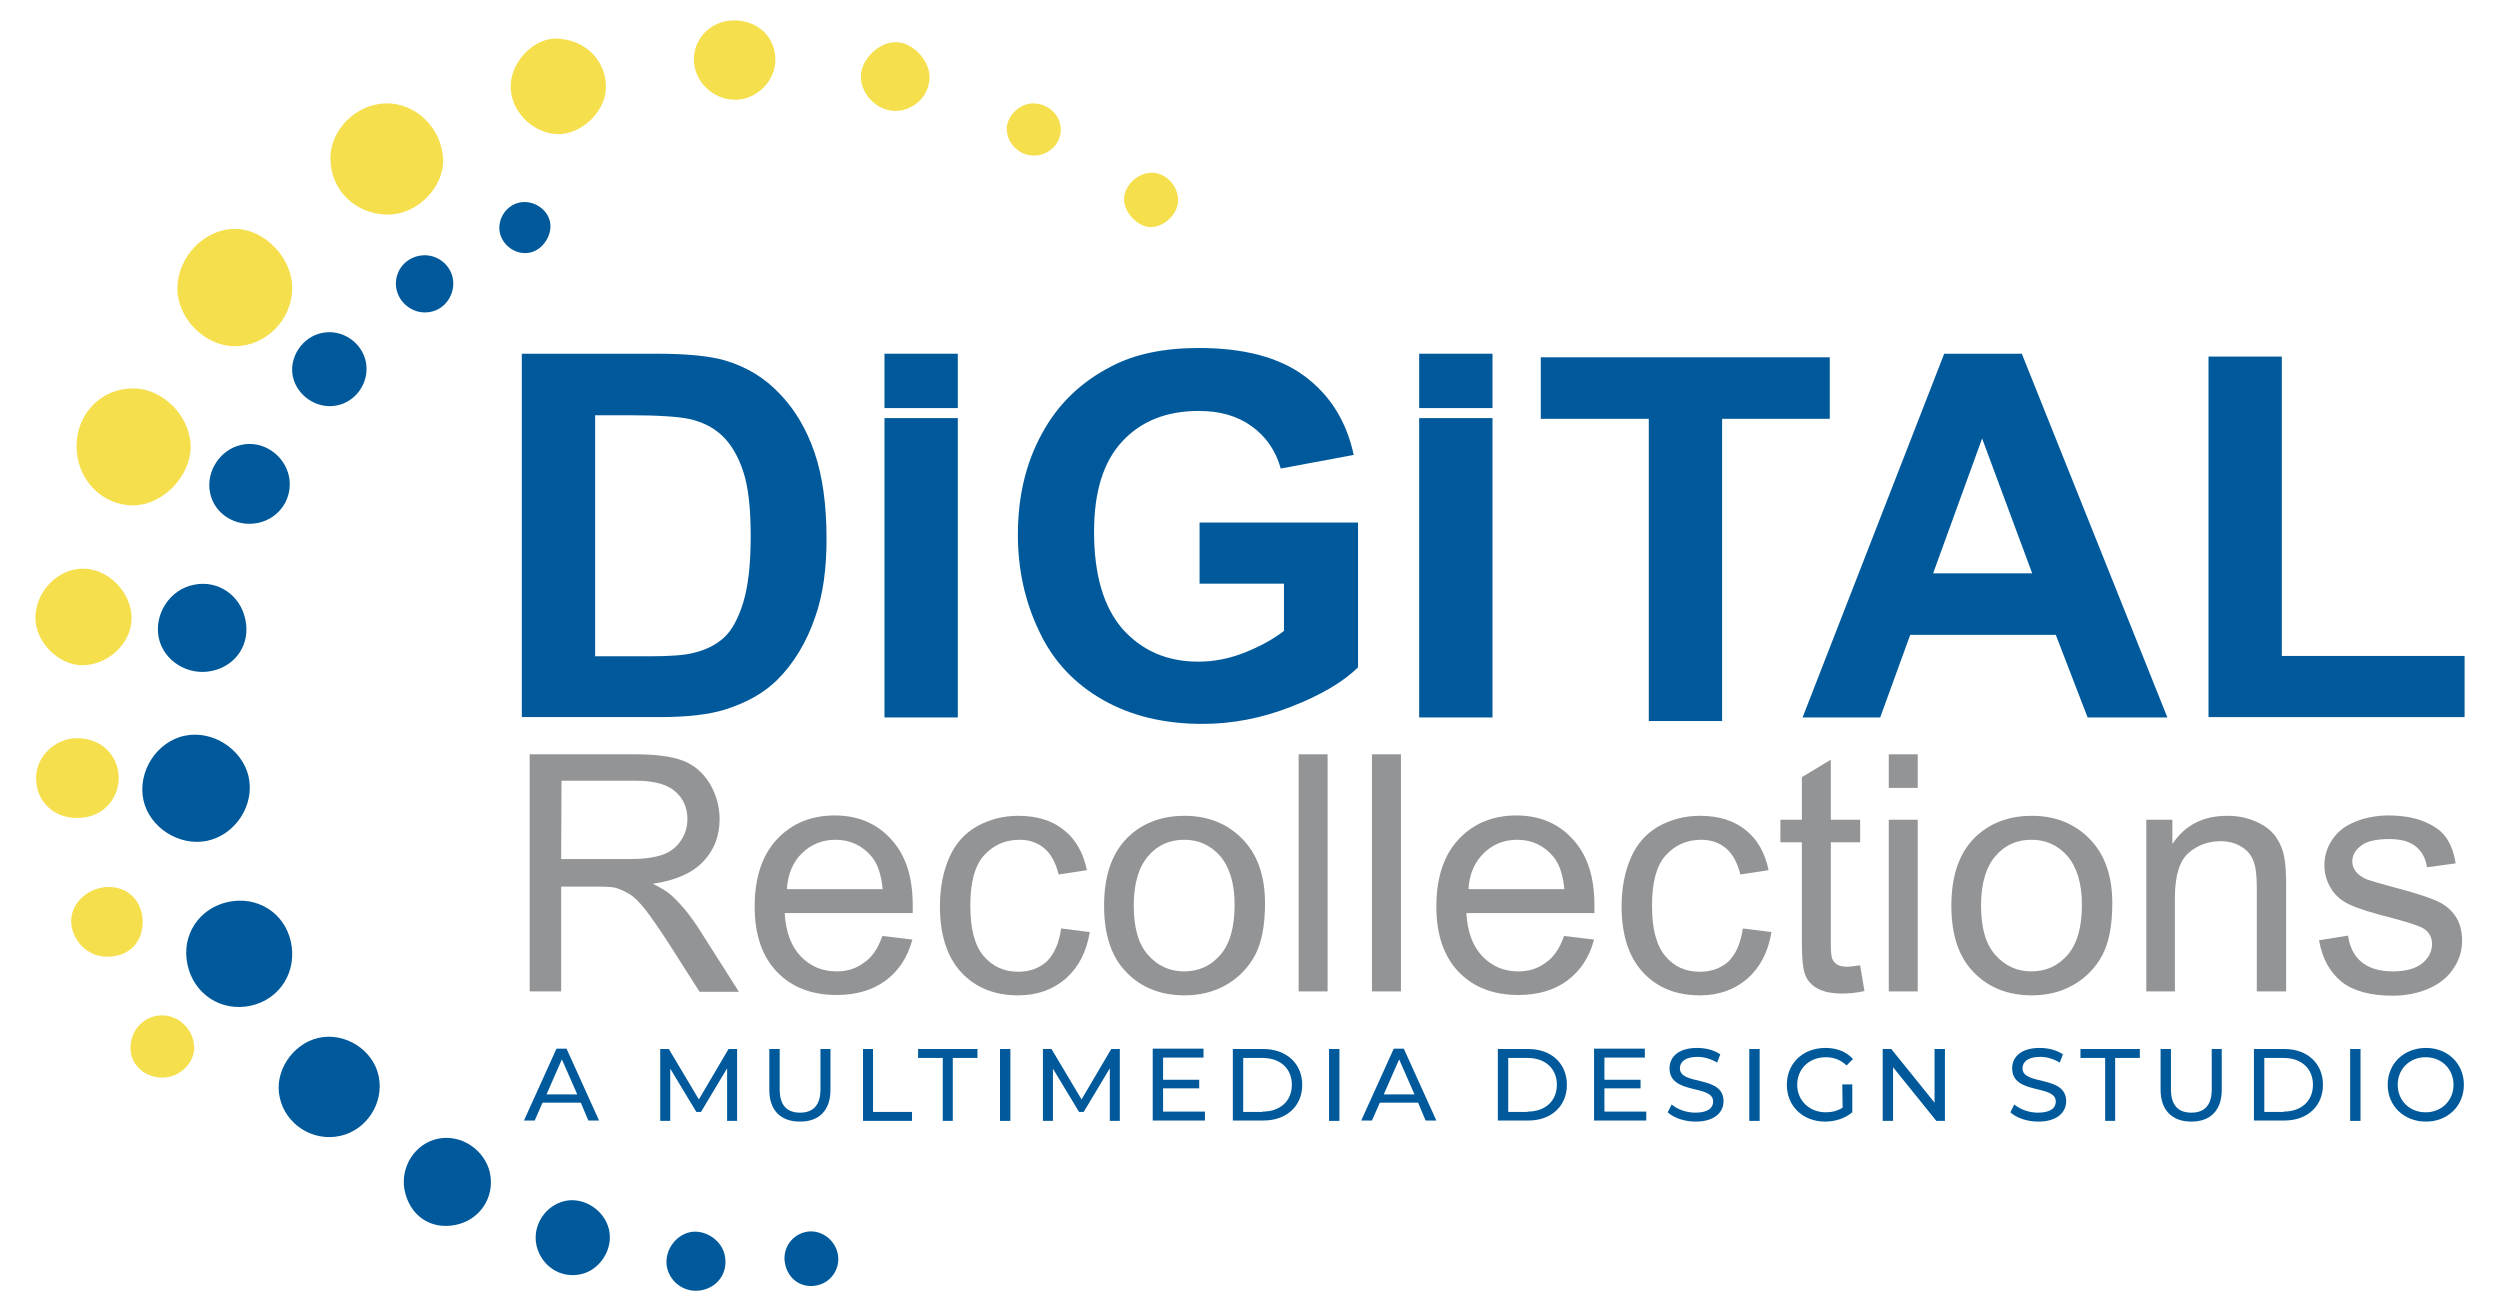 <svg xmlns="http://www.w3.org/2000/svg" xmlns:xlink="http://www.w3.org/1999/xlink" id="Layer_1" x="0px" y="0px" viewBox="345 191.8 699 366.6" style="enable-background:new 345 191.8 699 366.6;" xml:space="preserve">
<style type="text/css">
	.st0{fill:#F5DF4C;}
	.st1{fill:#00599B;}
	.st2{fill:#939496;}
</style>
<g>
	<path class="st0" d="M394.6,272.3c0.1-8.7,7.5-16.4,15.9-16.5c8.4-0.1,16.3,8.1,16.2,16.7c-0.1,8.8-7.4,16.1-16.1,16.1   C402.2,288.6,394.5,280.7,394.6,272.3z"></path>
	<path class="st0" d="M366.4,316.6c0-9.3,7.1-16.4,16.2-16.2c8.3,0.2,15.9,8.2,15.7,16.6c-0.2,8.2-7.9,16-15.9,16.1   C373.5,333.2,366.4,325.8,366.4,316.6z"></path>
	<path class="st0" d="M453,220.7c8.4-0.1,15.6,7.1,15.9,15.7c0.2,7.9-7.3,15.4-15.4,15.4c-8.9,0-15.9-6.6-16.1-15.3   C437.1,228.3,444.5,220.8,453,220.7z"></path>
	<path class="st1" d="M414.5,408.9c1.8,7.9-3.6,16.3-11.6,18c-7.8,1.6-16.1-3.7-17.8-11.4c-1.7-7.9,3.7-16.4,11.6-18   C404.4,395.9,412.7,401.2,414.5,408.9z"></path>
	<path class="st1" d="M415.1,473c-8.3,1.8-16-3.3-17.7-11.6c-1.7-8.1,3.2-15.6,11.3-17.4c8.2-1.8,15.8,3,17.6,11   C428.2,463.4,423.3,471.2,415.1,473z"></path>
	<path class="st1" d="M440.1,509.4c-7.6,1.7-15.3-3.2-16.9-10.8c-1.6-7.1,3.5-14.9,10.8-16.6c7.4-1.7,15.4,3.3,16.9,10.8   C452.4,500.2,447.5,507.8,440.1,509.4z"></path>
	<path class="st0" d="M354.9,364.4c0.1-7.4,6.5-13.8,13.6-13.6c7.1,0.2,13.4,6.9,13.3,14c-0.1,6.9-6.6,13-13.8,13   C361.3,377.8,354.8,371.2,354.9,364.4z"></path>
	<path class="st0" d="M501,202.6c8,0.4,13.8,6.6,13.4,14.2c-0.4,6.6-7.2,12.8-13.7,12.5c-7.2-0.4-13.2-6.8-12.9-13.8   C488.1,208.6,494.6,202.2,501,202.6z"></path>
	<path class="st1" d="M413.6,365c1.5,6.8-2.6,13-9.4,14.4c-6.7,1.4-13.4-2.8-14.8-9.2c-1.4-6.7,3.1-13.6,9.8-14.9   C405.9,353.9,412.2,358.2,413.6,365z"></path>
	<path class="st1" d="M472.3,534.3c-7,1.4-12.8-2.7-14.2-9.8c-1.2-6.5,3-13,9.3-14.3c6.5-1.4,13.2,3.1,14.6,9.6   C483.4,526.6,479.1,533,472.3,534.3z"></path>
	<path class="st0" d="M366.5,420.5c-6.6,0-11.4-4.7-11.4-11.1c-0.1-6,5.3-11.2,11.5-11.2c6.8,0,11.7,4.9,11.6,11.5   C377.9,416,373,420.6,366.5,420.5z"></path>
	<path class="st0" d="M550.2,197.5c6.6,0,11.5,4.5,11.6,10.9c0.1,6-5.3,11.4-11.4,11.3c-6.2-0.1-11.4-5.2-11.4-11.4   C539.1,202.3,544,197.5,550.2,197.5z"></path>
	<path class="st1" d="M425.8,325c1.2,6-2.6,11.7-8.6,13c-6.3,1.3-12.4-2.5-13.5-8.6c-1.1-5.9,2.9-11.9,8.7-13.2   C418.4,314.8,424.5,318.9,425.8,325z"></path>
	<path class="st1" d="M502.9,527.6c5.4-1.2,11.2,2.6,12.4,8.1c1.2,5.4-2.6,11.3-8,12.4c-5.7,1.2-11-2.4-12.3-8.1   C493.8,534.5,497.4,528.9,502.9,527.6z"></path>
	<path class="st1" d="M435,284.9c5.6-1.2,11.2,2.6,12.3,8.1c1.1,5.6-2.7,11.2-8.3,12.2c-5.4,1-10.9-2.7-12.1-8   C425.7,291.8,429.5,286,435,284.9z"></path>
	<path class="st0" d="M374.7,459.3c-5.4-0.1-9.9-4.8-9.8-10.3c0.2-5,5-9.2,10.5-9.2c5.6,0,9.5,4.1,9.5,9.9   C384.8,455.6,380.8,459.4,374.7,459.3z"></path>
	<path class="st0" d="M604.9,213.5c-0.1,5.2-4.5,9.4-9.8,9.3c-5-0.1-9.5-4.8-9.4-9.7c0.1-4.8,5.1-9.6,9.8-9.5   C600.2,203.6,605,208.7,604.9,213.5z"></path>
	<path class="st0" d="M399.3,484.6c0.1,4.4-4,8.4-8.7,8.5c-4.9,0.1-9-3.4-9.1-8c-0.2-5,3.6-9.2,8.4-9.4   C394.9,475.5,399.1,479.5,399.3,484.6z"></path>
	<path class="st1" d="M547.6,542.6c1.1,4.6-1.6,8.9-6.2,9.9c-4.5,1-8.9-1.8-9.9-6.3c-0.9-4.3,2.1-9,6.5-9.9   C542.1,535.5,546.7,538.5,547.6,542.6z"></path>
	<path class="st1" d="M462.3,263.3c4.3-0.8,8.5,2.1,9.3,6.3c0.8,4.3-2,8.6-6.2,9.4c-4.4,0.9-8.8-2.1-9.6-6.6   C455.1,268.1,457.9,264.1,462.3,263.3z"></path>
	<path class="st0" d="M666.9,255.3c-3.5,0.1-7.4-3.7-7.6-7.5c-0.2-3.7,3.3-7.4,7.3-7.7c4-0.3,7.8,3.4,7.8,7.6   C674.5,251.4,670.7,255.2,666.9,255.3z"></path>
	<path class="st0" d="M641.6,227.9c0.1,3.9-3.2,7.3-7.3,7.4c-4.2,0.1-7.8-3.3-7.8-7.5c0-3.5,3.4-6.9,7.1-7.1   C637.9,220.6,641.5,223.8,641.6,227.9z"></path>
	<path class="st1" d="M570.1,536.3c4-1,8.2,1.8,9.1,5.9c0.9,3.9-1.5,7.9-5.4,8.9c-4.2,1.1-8.1-1.2-9.2-5.5   C563.5,541.4,566,537.3,570.1,536.3z"></path>
	<path class="st1" d="M498.8,253.9c0.7,3.6-2,7.7-5.5,8.5c-3.9,0.9-7.9-1.9-8.6-5.8c-0.6-3.8,2-7.5,5.7-8.2   C494.2,247.7,498.1,250.3,498.8,253.9z"></path>
	<path class="st1" d="M490.9,290.7h37.5c8.5,0,14.9,0.6,19.4,1.9c6,1.8,11.1,4.9,15.3,9.4c4.3,4.5,7.5,10,9.7,16.5   c2.2,6.5,3.3,14.5,3.3,24c0,8.4-1,15.6-3.1,21.6c-2.5,7.4-6.2,13.4-10.9,18c-3.6,3.5-8.4,6.2-14.4,8.1c-4.5,1.4-10.6,2.1-18.2,2.1   h-38.6V290.7z M511.4,307.9v67.4h15.3c5.7,0,9.9-0.3,12.4-1c3.3-0.8,6.1-2.2,8.3-4.2c2.2-2,4-5.3,5.4-9.8   c1.4-4.6,2.1-10.8,2.1-18.6c0-7.9-0.7-13.9-2.1-18.1c-1.4-4.2-3.3-7.5-5.8-9.9c-2.5-2.4-5.7-4-9.5-4.8c-2.9-0.6-8.5-1-16.9-1   L511.4,307.9L511.4,307.9z"></path>
	<path class="st1" d="M680.4,355v-17.1h44.3v40.5c-4.3,4.2-10.5,7.8-18.7,11c-8.2,3.2-16.4,4.8-24.8,4.8c-10.6,0-19.9-2.2-27.8-6.7   c-7.9-4.5-13.9-10.8-17.8-19.1c-4-8.3-6-17.3-6-27.1c0-10.6,2.2-20,6.7-28.2c4.4-8.2,10.9-14.5,19.5-18.9   c6.5-3.4,14.6-5.1,24.4-5.1c12.6,0,22.5,2.6,29.6,7.9c7.1,5.3,11.7,12.6,13.7,22l-20.4,3.8c-1.4-5-4.1-8.9-8.1-11.8   c-4-2.9-8.9-4.3-14.8-4.3c-9,0-16.1,2.8-21.4,8.5c-5.3,5.7-7.9,14.1-7.9,25.3c0,12.1,2.7,21.1,8,27.2c5.4,6,12.4,9.1,21.1,9.1   c4.3,0,8.6-0.8,12.9-2.5c4.3-1.7,8-3.7,11.1-6.1V355L680.4,355L680.4,355z"></path>
	<path class="st1" d="M806,393.4v-84.5h-30.2v-17.2h80.8v17.2h-30.1v84.5H806z"></path>
	<path class="st1" d="M951,392.4h-22.3l-8.9-23.1h-40.7l-8.4,23.1H849l39.6-101.7h21.7L951,392.4z M913.2,352.1l-14-37.7l-13.7,37.7   H913.2z"></path>
	<path class="st1" d="M962.5,392.4V291.5H983v83.7h51.1v17.1H962.5z"></path>
	<g>
		<path class="st2" d="M493.1,469v-66.3h29.4c5.9,0,10.4,0.6,13.5,1.8c3.1,1.2,5.5,3.3,7.4,6.3c1.8,3,2.8,6.4,2.8,10    c0,4.7-1.5,8.7-4.6,11.9c-3,3.2-7.8,5.3-14.1,6.2c2.3,1.1,4.1,2.2,5.3,3.3c2.6,2.4,5,5.3,7.3,8.8l11.5,18.1h-11l-8.8-13.8    c-2.6-4-4.7-7-6.3-9.1c-1.7-2.1-3.1-3.6-4.5-4.4c-1.3-0.8-2.6-1.4-4-1.8c-1-0.2-2.6-0.3-4.9-0.3h-10.2V469L493.1,469L493.1,469z     M501.9,432h18.9c4,0,7.1-0.4,9.4-1.2c2.3-0.8,4-2.2,5.2-4c1.2-1.8,1.8-3.8,1.8-6c0-3.1-1.1-5.7-3.4-7.7c-2.3-2-5.9-3-10.8-3h-21    L501.9,432L501.9,432z"></path>
		<path class="st2" d="M591.7,453.5l8.4,1c-1.3,4.9-3.8,8.7-7.4,11.4c-3.6,2.7-8.2,4.1-13.8,4.1c-7,0-12.6-2.2-16.7-6.5    c-4.1-4.3-6.2-10.4-6.2-18.2c0-8.1,2.1-14.4,6.2-18.8c4.2-4.5,9.6-6.7,16.2-6.7c6.4,0,11.7,2.2,15.7,6.6    c4.1,4.4,6.1,10.5,6.1,18.5c0,0.5,0,1.2,0,2.2h-35.8c0.3,5.3,1.8,9.3,4.5,12.1c2.7,2.8,6,4.2,10,4.2c3,0,5.5-0.8,7.6-2.4    C588.8,459.5,590.5,457,591.7,453.5z M565,440.4h26.8c-0.4-4-1.4-7.1-3.1-9.1c-2.6-3.1-6-4.7-10.1-4.7c-3.7,0-6.9,1.3-9.4,3.8    C566.7,432.8,565.3,436.2,565,440.4z"></path>
		<path class="st2" d="M641.7,451.4l8,1c-0.9,5.5-3.1,9.8-6.7,13c-3.6,3.1-8,4.7-13.3,4.7c-6.6,0-11.9-2.1-15.9-6.4    c-4-4.3-6-10.5-6-18.5c0-5.2,0.9-9.7,2.6-13.6c1.7-3.9,4.3-6.8,7.8-8.8c3.5-1.9,7.3-2.9,11.5-2.9c5.2,0,9.5,1.3,12.8,4    c3.3,2.6,5.4,6.4,6.4,11.2l-7.9,1.2c-0.8-3.2-2.1-5.7-4-7.3c-1.9-1.6-4.2-2.4-6.9-2.4c-4.1,0-7.4,1.5-10,4.4    c-2.6,2.9-3.8,7.6-3.8,14c0,6.5,1.2,11.1,3.7,14.1c2.5,2.9,5.7,4.4,9.7,4.4c3.2,0,5.9-1,8-2.9    C639.8,458.5,641.1,455.5,641.7,451.4z"></path>
		<path class="st2" d="M653.7,445c0-8.9,2.5-15.5,7.4-19.8c4.1-3.6,9.2-5.3,15.1-5.3c6.6,0,12,2.2,16.2,6.5    c4.2,4.3,6.3,10.3,6.3,17.9c0,6.2-0.9,11-2.8,14.6c-1.9,3.5-4.6,6.3-8.1,8.3c-3.5,2-7.4,2.9-11.6,2.9c-6.7,0-12.2-2.2-16.3-6.5    C655.7,459.3,653.7,453.1,653.7,445z M662,445c0,6.2,1.3,10.8,4,13.8c2.7,3.1,6.1,4.6,10.1,4.6c4,0,7.4-1.5,10.1-4.6s4-7.8,4-14.1    c0-5.9-1.4-10.4-4-13.5c-2.7-3.1-6.1-4.6-10.1-4.6c-4.1,0-7.5,1.5-10.1,4.6C663.4,434.2,662,438.8,662,445z"></path>
		<path class="st2" d="M708.1,469v-66.3h8.1V469H708.1z"></path>
		<path class="st2" d="M728.6,469v-66.3h8.1V469H728.6z"></path>
		<path class="st2" d="M782.3,453.5l8.4,1c-1.3,4.9-3.8,8.7-7.4,11.4c-3.6,2.7-8.2,4.1-13.8,4.1c-7,0-12.6-2.2-16.7-6.5    c-4.1-4.3-6.2-10.4-6.2-18.2c0-8.1,2.1-14.4,6.2-18.8c4.2-4.5,9.6-6.7,16.2-6.7c6.4,0,11.7,2.2,15.7,6.6    c4.1,4.4,6.1,10.5,6.1,18.5c0,0.5,0,1.2,0,2.2h-35.8c0.3,5.3,1.8,9.3,4.5,12.1c2.7,2.8,6,4.2,10,4.2c3,0,5.5-0.8,7.6-2.4    C779.4,459.5,781.1,457,782.3,453.5z M755.6,440.4h26.8c-0.4-4-1.4-7.1-3.1-9.1c-2.6-3.1-6-4.7-10.1-4.7c-3.7,0-6.9,1.3-9.4,3.8    S755.8,436.2,755.6,440.4z"></path>
		<path class="st2" d="M832.3,451.4l8,1c-0.9,5.5-3.1,9.8-6.7,13c-3.6,3.1-8,4.7-13.3,4.7c-6.6,0-11.9-2.1-15.9-6.4    c-4-4.3-6-10.5-6-18.5c0-5.2,0.9-9.7,2.6-13.6c1.7-3.9,4.3-6.8,7.8-8.8c3.5-1.9,7.3-2.9,11.5-2.9c5.2,0,9.5,1.3,12.8,4    c3.3,2.6,5.4,6.4,6.4,11.2l-7.9,1.2c-0.8-3.2-2.1-5.7-4-7.3c-1.9-1.6-4.2-2.4-6.9-2.4c-4.1,0-7.4,1.5-10,4.4    c-2.6,2.9-3.8,7.6-3.8,14c0,6.5,1.2,11.1,3.7,14.1s5.7,4.4,9.7,4.4c3.2,0,5.9-1,8-2.9C830.4,458.5,831.7,455.5,832.3,451.4z"></path>
		<path class="st2" d="M865.1,461.7l1.2,7.2c-2.3,0.5-4.3,0.7-6.2,0.7c-3,0-5.2-0.5-6.9-1.4s-2.8-2.2-3.4-3.7c-0.7-1.5-1-4.7-1-9.6    v-27.6h-6V421h6v-11.9l8.1-4.9V421h8.2v6.3h-8.2v28.1c0,2.3,0.1,3.8,0.4,4.5c0.3,0.7,0.8,1.2,1.4,1.6c0.6,0.4,1.6,0.6,2.8,0.6    C862.4,462.1,863.6,461.9,865.1,461.7z"></path>
		<path class="st2" d="M873.1,412.1v-9.4h8.1v9.4H873.1z M873.1,469V421h8.1V469H873.1z"></path>
		<path class="st2" d="M890.6,445c0-8.9,2.5-15.5,7.4-19.8c4.1-3.6,9.2-5.3,15.1-5.3c6.6,0,12,2.2,16.2,6.5    c4.2,4.3,6.3,10.3,6.3,17.9c0,6.2-0.9,11-2.8,14.6c-1.9,3.5-4.6,6.3-8.1,8.3c-3.5,2-7.4,2.9-11.6,2.9c-6.7,0-12.2-2.2-16.3-6.5    C892.6,459.3,890.6,453.1,890.6,445z M898.9,445c0,6.2,1.3,10.8,4,13.8c2.7,3.1,6.1,4.6,10.1,4.6c4,0,7.4-1.5,10.1-4.6    s4-7.8,4-14.1c0-5.9-1.4-10.4-4-13.5c-2.7-3.1-6.1-4.6-10.1-4.6c-4.1,0-7.5,1.5-10.1,4.6C900.3,434.2,898.9,438.8,898.9,445z"></path>
		<path class="st2" d="M945.1,469V421h7.3v6.8c3.5-5.3,8.6-7.9,15.3-7.9c2.9,0,5.6,0.5,8,1.6c2.4,1,4.2,2.4,5.5,4.1    c1.2,1.7,2.1,3.7,2.5,6c0.3,1.5,0.5,4.1,0.5,7.9V469H976v-29.2c0-3.3-0.3-5.8-1-7.4c-0.6-1.6-1.8-3-3.4-3.9    c-1.6-1-3.5-1.5-5.7-1.5c-3.5,0-6.5,1.1-9,3.3c-2.5,2.2-3.8,6.4-3.8,12.5V469L945.1,469L945.1,469z"></path>
		<path class="st2" d="M993.4,454.7l8.1-1.3c0.5,3.2,1.7,5.7,3.8,7.4c2.1,1.7,5,2.6,8.7,2.6c3.7,0,6.5-0.8,8.3-2.3    c1.8-1.5,2.7-3.3,2.7-5.4c0-1.8-0.8-3.3-2.4-4.3c-1.1-0.7-3.9-1.6-8.3-2.8c-6-1.5-10.1-2.8-12.4-3.9s-4.1-2.6-5.2-4.6    c-1.2-1.9-1.8-4.1-1.8-6.4c0-2.1,0.5-4.1,1.5-6c1-1.8,2.3-3.3,4-4.5c1.3-0.9,3-1.7,5.2-2.4c2.2-0.6,4.5-1,7-1    c3.8,0,7.1,0.5,9.9,1.6s5,2.6,6.3,4.4c1.4,1.9,2.3,4.3,2.8,7.4l-8,1.1c-0.4-2.5-1.4-4.4-3.1-5.8s-4.2-2.1-7.4-2.1    c-3.7,0-6.4,0.6-8,1.9c-1.6,1.2-2.4,2.7-2.4,4.3c0,1.1,0.3,2,1,2.9c0.7,0.9,1.7,1.6,3.1,2.2c0.8,0.3,3.2,1,7.2,2.1    c5.8,1.5,9.8,2.8,12.1,3.8c2.3,1,4.1,2.4,5.4,4.3c1.3,1.9,1.9,4.2,1.9,7c0,2.7-0.8,5.3-2.4,7.7c-1.6,2.4-3.9,4.3-6.9,5.6    s-6.4,2-10.1,2c-6.2,0-11-1.3-14.3-3.9C996.4,463.6,994.3,459.8,993.4,454.7z"></path>
	</g>
	<g>
		<path class="st1" d="M507.4,500.1h-10.7l-2.2,5h-3l9.1-20.1h2.8l9.1,20.1h-3L507.4,500.1z M506.4,497.8l-4.3-9.8l-4.3,9.8H506.4z"></path>
		<path class="st1" d="M548.3,505.1l0-14.6l-7.3,12.2h-1.3l-7.3-12.1v14.6h-2.8v-20.1h2.4l8.4,14.1l8.3-14.1h2.4l0,20.1H548.3z"></path>
		<path class="st1" d="M560.1,496.5v-11.4h2.9v11.3c0,4.4,2,6.5,5.7,6.5c3.6,0,5.7-2,5.7-6.5v-11.3h2.8v11.4c0,5.8-3.2,8.9-8.5,8.9    C563.3,505.4,560.1,502.3,560.1,496.5z"></path>
		<path class="st1" d="M586.2,485.1h2.9v17.6h10.9v2.5h-13.7V485.1z"></path>
		<path class="st1" d="M608.6,487.6h-6.9v-2.5h16.6v2.5h-6.9v17.6h-2.8V487.6z"></path>
		<path class="st1" d="M624.6,485.1h2.9v20.1h-2.9V485.1z"></path>
		<path class="st1" d="M655.3,505.1l0-14.6l-7.3,12.2h-1.3l-7.3-12.1v14.6h-2.8v-20.1h2.4l8.4,14.1l8.3-14.1h2.4l0,20.1H655.3z"></path>
		<path class="st1" d="M681.9,502.6v2.5h-14.6v-20.1h14.2v2.5h-11.3v6.2h10.1v2.4h-10.1v6.5L681.9,502.6L681.9,502.6z"></path>
		<path class="st1" d="M689.7,485.1h8.5c6.5,0,10.9,4.1,10.9,10c0,6-4.4,10-10.9,10h-8.5V485.1z M698,502.6c5,0,8.2-3,8.2-7.5    c0-4.5-3.2-7.5-8.2-7.5h-5.4v15.1H698z"></path>
		<path class="st1" d="M716.6,485.1h2.9v20.1h-2.9V485.1z"></path>
		<path class="st1" d="M741.5,500.1h-10.7l-2.2,5h-3l9.1-20.1h2.8l9.1,20.1h-3L741.5,500.1z M740.5,497.8l-4.3-9.8l-4.3,9.8H740.5z"></path>
		<path class="st1" d="M763.8,485.1h8.5c6.5,0,10.8,4.1,10.8,10c0,6-4.4,10-10.8,10h-8.5V485.1z M772.1,502.6c5,0,8.2-3,8.2-7.5    c0-4.5-3.2-7.5-8.2-7.5h-5.4v15.1H772.1z"></path>
		<path class="st1" d="M805.3,502.6v2.5h-14.6v-20.1h14.2v2.5h-11.3v6.2h10.1v2.4h-10.1v6.5L805.3,502.6L805.3,502.6z"></path>
		<path class="st1" d="M811.3,502.8l1.1-2.2c1.5,1.3,4,2.3,6.6,2.3c3.5,0,5-1.3,5-3.1c0-4.9-12.2-1.8-12.2-9.3    c0-3.1,2.4-5.7,7.7-5.7c2.4,0,4.8,0.6,6.5,1.8l-0.9,2.3c-1.8-1.1-3.7-1.6-5.5-1.6c-3.4,0-4.9,1.4-4.9,3.2c0,4.9,12.2,1.8,12.2,9.2    c0,3.1-2.5,5.7-7.8,5.7C815.9,505.4,812.9,504.3,811.3,502.8z"></path>
		<path class="st1" d="M834.1,485.1h2.9v20.1h-2.9V485.1z"></path>
		<path class="st1" d="M860.1,495h2.8v7.8c-2,1.7-4.8,2.6-7.6,2.6c-6.2,0-10.7-4.3-10.7-10.3s4.5-10.3,10.8-10.3    c3.2,0,5.9,1.1,7.7,3.1l-1.8,1.8c-1.7-1.6-3.6-2.3-5.8-2.3c-4.6,0-8,3.2-8,7.7c0,4.4,3.4,7.7,8,7.7c1.7,0,3.3-0.4,4.7-1.3    L860.1,495L860.1,495z"></path>
		<path class="st1" d="M888.8,485.1v20.1h-2.4l-12.1-15v15h-2.9v-20.1h2.4l12.1,15v-15H888.8z"></path>
		<path class="st1" d="M907.1,502.8l1.1-2.2c1.5,1.3,4,2.3,6.6,2.3c3.5,0,5-1.3,5-3.1c0-4.9-12.2-1.8-12.2-9.3    c0-3.1,2.4-5.7,7.7-5.7c2.4,0,4.8,0.6,6.5,1.8l-0.9,2.3c-1.8-1.1-3.7-1.6-5.5-1.6c-3.4,0-4.9,1.4-4.9,3.2c0,4.9,12.2,1.8,12.2,9.2    c0,3.1-2.5,5.7-7.8,5.7C911.7,505.4,908.7,504.3,907.1,502.8z"></path>
		<path class="st1" d="M933.6,487.6h-6.9v-2.5h16.6v2.5h-6.9v17.6h-2.8L933.6,487.6L933.6,487.6z"></path>
		<path class="st1" d="M949.1,496.5v-11.4h2.9v11.3c0,4.4,2,6.5,5.7,6.5c3.6,0,5.7-2,5.7-6.5v-11.3h2.8v11.4c0,5.8-3.2,8.9-8.5,8.9    C952.4,505.4,949.1,502.3,949.1,496.5z"></path>
		<path class="st1" d="M975.2,485.1h8.5c6.5,0,10.8,4.1,10.8,10c0,6-4.4,10-10.8,10h-8.5V485.1z M983.5,502.6c5,0,8.2-3,8.2-7.5    c0-4.5-3.2-7.5-8.2-7.5h-5.4v15.1H983.5z"></path>
		<path class="st1" d="M1002.1,485.1h2.9v20.1h-2.9V485.1z"></path>
		<path class="st1" d="M1012.6,495.1c0-5.9,4.5-10.3,10.7-10.3c6.1,0,10.6,4.4,10.6,10.3c0,5.9-4.5,10.3-10.6,10.3    C1017.1,505.4,1012.6,501,1012.6,495.1z M1031,495.1c0-4.4-3.3-7.7-7.8-7.7c-4.5,0-7.8,3.3-7.8,7.7c0,4.4,3.3,7.7,7.8,7.7    C1027.7,502.8,1031,499.5,1031,495.1z"></path>
	</g>
	<rect x="592.3" y="308.7" class="st1" width="20.5" height="83.7"></rect>
	<rect x="592.3" y="290.7" class="st1" width="20.5" height="15.2"></rect>
	<rect x="741.8" y="308.7" class="st1" width="20.5" height="83.7"></rect>
	<rect x="741.8" y="290.7" class="st1" width="20.5" height="15.2"></rect>
</g>
</svg>